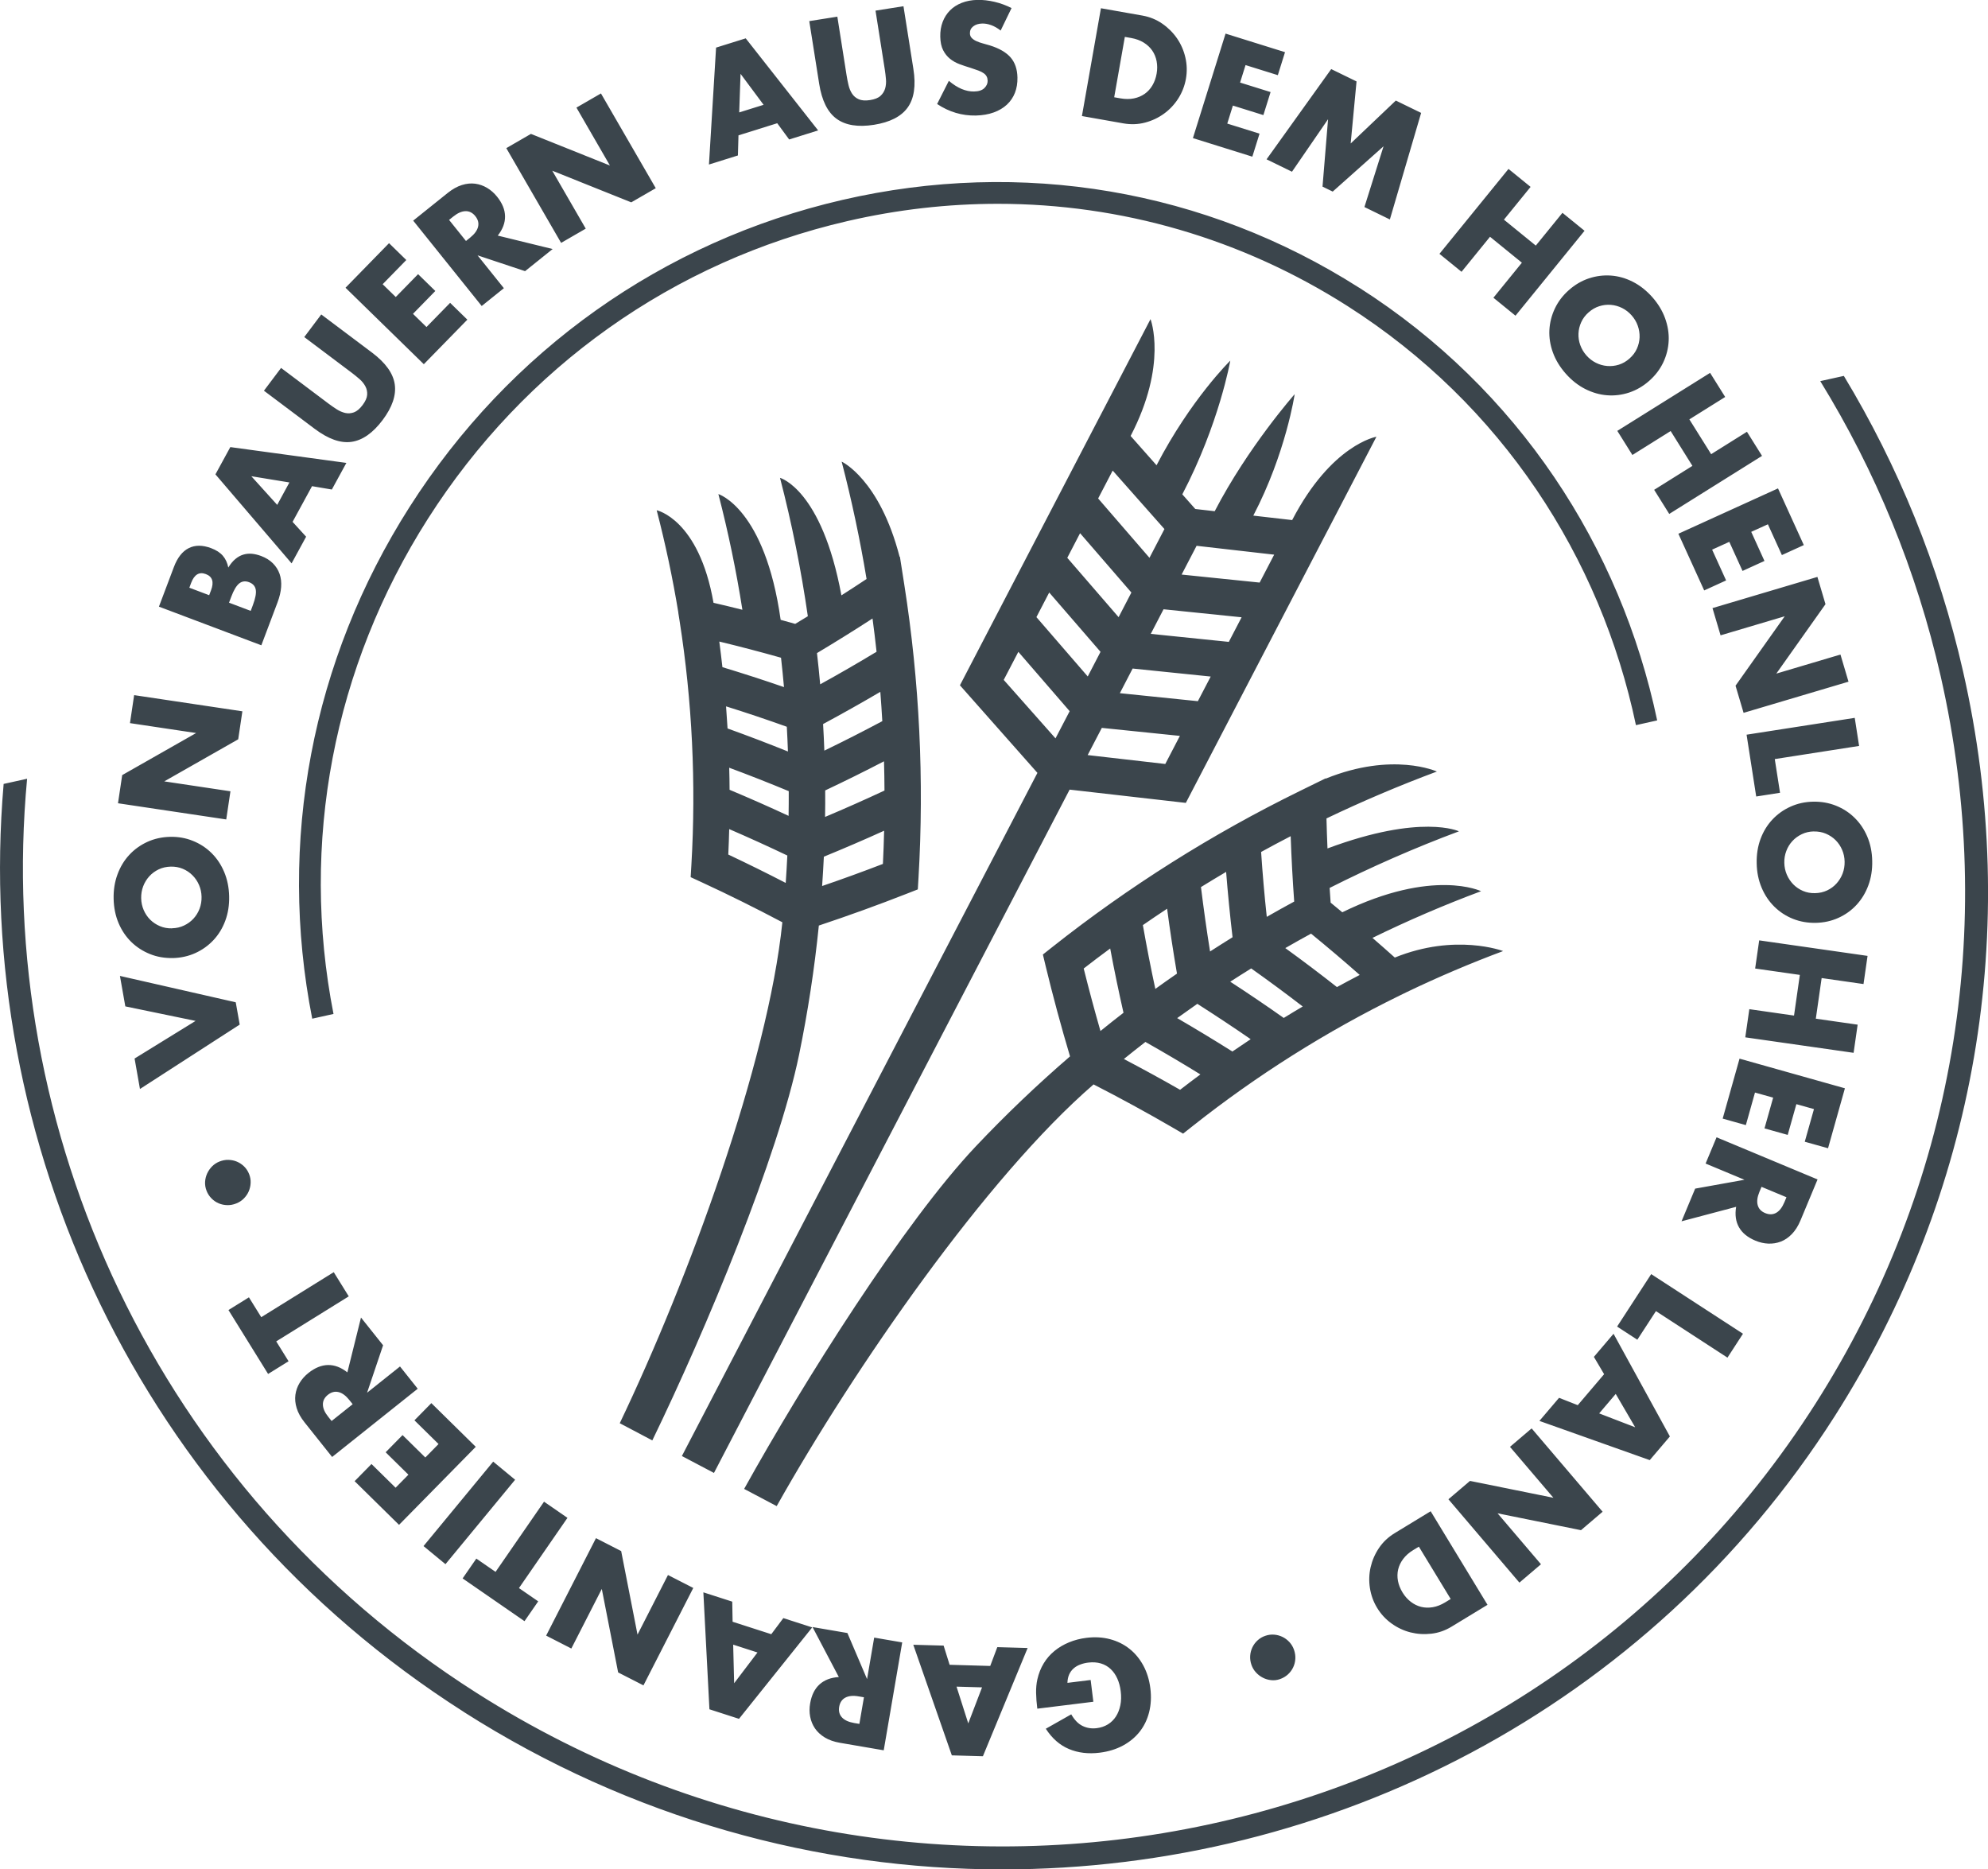 <?xml version="1.0" encoding="UTF-8"?><svg id="Ebene_2" xmlns="http://www.w3.org/2000/svg" viewBox="0 0 491.49 462.08"><defs><style>.cls-1{fill:#3b454c;}</style></defs><g id="Ebene_1-2"><path class="cls-1" d="M114.65,423.16C34.23,371.92-6.7,282.02,.9,193.78l5.8-1.28c-8.13,86.78,31.87,175.48,111,225.89,112.04,71.37,260.57,39.35,331.12-71.38,34.17-53.64,45.16-117.53,30.96-179.9-5.95-26.13-16.07-50.65-29.76-72.9l5.83-1.29c13.49,22.33,23.51,46.85,29.45,72.94,14.55,63.86,3.29,129.28-31.7,184.2-46.18,72.49-125,112.04-205.81,112.04-45.57,0-91.78-12.58-133.13-38.92M336.03,71.13c-38.05-24.24-83.44-31.96-127.79-21.71-44.34,10.24-82.33,37.2-106.99,75.91-24.19,37.96-32.66,82.78-24.06,126.48l5.26-1.17c-8.29-42.29-.07-85.67,23.35-122.42,23.9-37.51,60.71-63.63,103.67-73.56,12.39-2.87,24.87-4.28,37.23-4.28,30.47,0,60.26,8.59,86.45,25.28,38.12,24.29,62.59,62.13,71.3,103.59l5.25-1.17c-9.01-42.8-34.29-81.88-73.66-106.96m-19.59,343.94c-.72,.25-1.45,.34-2.19,.26-.74-.08-1.43-.28-2.07-.62-.65-.33-1.21-.77-1.7-1.31s-.86-1.16-1.1-1.86c-.26-.75-.36-1.49-.31-2.23,.05-.74,.23-1.43,.54-2.08,.31-.65,.73-1.23,1.28-1.73,.55-.51,1.19-.89,1.94-1.14,.73-.25,1.45-.34,2.18-.28,.73,.06,1.41,.25,2.05,.56,.64,.31,1.21,.74,1.72,1.29,.5,.55,.89,1.19,1.14,1.94s.36,1.49,.31,2.23c-.05,.74-.23,1.43-.54,2.08-.31,.65-.74,1.23-1.3,1.74s-1.21,.89-1.96,1.15Zm-46.15,5.6l-13.85,1.71c-.18-1.42-.28-2.73-.3-3.9-.02-1.18,.08-2.29,.31-3.33,.33-1.46,.85-2.79,1.57-3.97,.72-1.19,1.61-2.21,2.68-3.08,1.06-.87,2.26-1.57,3.59-2.12,1.33-.55,2.76-.92,4.28-1.11,2.09-.26,4.04-.15,5.84,.33,1.81,.48,3.4,1.26,4.79,2.36,1.39,1.09,2.53,2.47,3.44,4.13,.9,1.66,1.49,3.55,1.75,5.66,.26,2.09,.16,4.05-.3,5.88-.46,1.83-1.24,3.44-2.33,4.83-1.1,1.39-2.48,2.54-4.15,3.44s-3.59,1.49-5.75,1.76c-2.8,.35-5.34,.04-7.6-.91-2.26-.95-4.17-2.62-5.72-5.01l6.29-3.56c.8,1.4,1.73,2.35,2.8,2.87,1.06,.52,2.23,.7,3.48,.55,1.05-.13,1.97-.44,2.78-.94,.81-.5,1.47-1.15,1.98-1.94,.52-.8,.88-1.73,1.1-2.79,.22-1.06,.25-2.23,.09-3.48-.14-1.14-.42-2.18-.84-3.11-.42-.94-.97-1.72-1.65-2.36-.68-.64-1.48-1.1-2.41-1.38-.93-.28-1.97-.35-3.14-.21-.69,.08-1.34,.24-1.97,.48-.62,.23-1.17,.55-1.63,.96-.47,.41-.83,.9-1.1,1.49-.26,.59-.41,1.28-.43,2.08l5.74-.71,.67,5.41Zm-35.53-9.14l10.04,.29,1.75-4.65,7.5,.21-11.06,26.76-7.68-.22-9.53-27.34,7.5,.21,1.48,4.74Zm1.71,5.4l2.9,9.09,3.41-8.91-6.31-.18Zm-35.61-14.73l8.63,1.48,4.86,11.39,1.76-10.26,6.93,1.19-4.57,26.67-10.79-1.85c-1.49-.25-2.74-.69-3.78-1.32-1.03-.63-1.84-1.38-2.44-2.26-.59-.88-.98-1.84-1.18-2.9-.2-1.05-.2-2.15,0-3.28,.35-2.03,1.12-3.59,2.32-4.68,1.2-1.09,2.79-1.7,4.77-1.82l-6.51-12.37Zm12.72,17.36l-1.31-.22c-1.37-.24-2.46-.13-3.29,.31-.83,.44-1.33,1.19-1.52,2.25-.18,1.06,.04,1.94,.68,2.63,.63,.69,1.64,1.15,3,1.39l1.31,.22,1.13-6.58Zm-32.47-18.67l9.56,3.08,2.98-3.98,7.14,2.3-18.1,22.6-7.31-2.36-1.5-28.91,7.14,2.3,.09,4.97Zm.14,5.66l.24,9.54,5.77-7.6-6.01-1.94Zm-9.86-14.02l-12.32,24.09-6.26-3.2-4.04-20.64-7.53,14.73-6.23-3.19,12.32-24.09,6.23,3.19,4.04,20.65,7.53-14.73,6.26,3.2Zm-48.89-3.96l11.99-17.36,5.79,4-11.99,17.36,4.76,3.28-3.39,4.9-15.3-10.57,3.39-4.9,4.75,3.28Zm-17.8-6.39l17.22-20.87,5.42,4.48-17.22,20.87-5.43-4.48Zm-12.87-20.28l5.96,5.86,3.17-3.22-5.63-5.54,4.18-4.25,5.63,5.54,3.27-3.33-5.96-5.86,4.18-4.25,10.98,10.8-18.97,19.29-10.98-10.8,4.18-4.25Zm-2.59-36.2l5.46,6.85-3.96,11.73,8.14-6.49,4.38,5.5-21.16,16.87-6.82-8.56c-.94-1.18-1.59-2.35-1.94-3.5-.36-1.16-.46-2.26-.32-3.31,.15-1.05,.49-2.03,1.05-2.95,.55-.91,1.28-1.73,2.18-2.45,1.61-1.28,3.22-1.93,4.84-1.96,1.62-.02,3.21,.58,4.78,1.82l3.37-13.56Zm-2.06,21.42l-.83-1.04c-.86-1.08-1.75-1.74-2.66-1.96-.91-.22-1.79,0-2.63,.67-.84,.67-1.26,1.48-1.24,2.41,.01,.94,.45,1.95,1.32,3.03l.83,1.04,5.22-4.16Zm-22.61-21.51l17.93-11.13,3.71,5.98-17.93,11.13,3.05,4.91-5.06,3.14-9.8-15.8,5.06-3.14,3.05,4.91Zm-13.52-31.27c-.28-.71-.4-1.44-.36-2.17,.04-.74,.22-1.44,.52-2.1,.31-.66,.72-1.25,1.23-1.76,.52-.51,1.12-.91,1.81-1.18,.74-.29,1.47-.43,2.21-.41,.74,.02,1.44,.16,2.1,.44,.66,.28,1.26,.68,1.79,1.2,.53,.52,.94,1.15,1.23,1.89,.28,.71,.41,1.43,.37,2.17-.03,.73-.19,1.43-.47,2.08-.28,.65-.69,1.24-1.21,1.77-.52,.53-1.15,.94-1.89,1.23-.73,.29-1.47,.43-2.21,.41-.74-.02-1.44-.16-2.1-.44-.66-.28-1.26-.68-1.79-1.22-.53-.53-.95-1.17-1.23-1.9Zm-17.79-32.67l15.08-9.3-17.37-3.59-1.33-7.53,28.63,6.52,.98,5.51-24.66,15.92-1.33-7.53Zm9.44-24.84c-2.01,.04-3.89-.28-5.64-.99-1.75-.7-3.29-1.7-4.61-2.98-1.32-1.29-2.37-2.84-3.14-4.65-.77-1.81-1.18-3.82-1.23-6.02-.05-2.18,.27-4.19,.96-6.05,.69-1.86,1.66-3.47,2.92-4.82,1.26-1.36,2.75-2.42,4.47-3.21,1.72-.78,3.58-1.19,5.59-1.24,2.01-.05,3.89,.28,5.64,.99,1.75,.7,3.29,1.7,4.61,3,1.32,1.3,2.37,2.86,3.14,4.69,.77,1.83,1.18,3.83,1.23,6,.05,2.2-.27,4.22-.96,6.07-.69,1.85-1.66,3.44-2.93,4.79-1.26,1.34-2.75,2.41-4.47,3.19-1.72,.78-3.58,1.19-5.59,1.24Zm-.17-7.36c1.08-.02,2.06-.25,2.96-.68,.9-.43,1.68-.99,2.33-1.7,.65-.71,1.16-1.53,1.51-2.46,.35-.93,.51-1.91,.49-2.94-.02-1.03-.23-2-.62-2.91-.39-.91-.93-1.71-1.62-2.4-.68-.69-1.49-1.23-2.4-1.61s-1.92-.57-2.99-.54c-1.08,.03-2.06,.25-2.97,.68-.9,.43-1.67,1-2.33,1.72-.65,.72-1.16,1.55-1.51,2.48-.35,.93-.51,1.91-.49,2.94,.02,1.03,.23,2,.62,2.91,.39,.91,.93,1.71,1.61,2.39,.69,.68,1.49,1.21,2.41,1.6,.92,.39,1.92,.57,2.99,.54Zm13.39-26.9l-26.76-4,1.04-6.96,18.28-10.4-16.36-2.45,1.03-6.92,26.76,4-1.03,6.92-18.28,10.4,16.36,2.45-1.04,6.96Zm-16.64-52.6l3.7-9.8c.88-2.33,2.11-3.89,3.68-4.67,1.58-.79,3.41-.78,5.52,.01,1.28,.48,2.25,1.11,2.91,1.89,.67,.78,1.11,1.74,1.34,2.9,.53-.87,1.11-1.57,1.73-2.09,.62-.52,1.27-.89,1.97-1.1s1.41-.28,2.15-.21c.74,.07,1.49,.26,2.25,.54,1.19,.45,2.16,1.05,2.92,1.81,.76,.76,1.31,1.63,1.66,2.62,.34,.99,.47,2.08,.38,3.27-.09,1.19-.39,2.46-.9,3.8l-3.99,10.58-25.32-9.55Zm12.42-2.83l.46-1.21c.78-2.06,.35-3.4-1.29-4.01-1.63-.62-2.84,.11-3.62,2.16l-.45,1.21,4.9,1.85Zm10.27,3.88l.54-1.44c.62-1.66,.86-2.92,.71-3.8-.15-.88-.7-1.49-1.64-1.85s-1.76-.25-2.45,.3c-.7,.56-1.36,1.66-1.98,3.32l-.54,1.44,5.37,2.03Zm15.16-30.83l-4.81,8.82,3.35,3.67-3.59,6.59-18.83-22,3.68-6.74,28.69,3.91-3.59,6.58-4.9-.83Zm-5.59-.92l-9.42-1.54,6.4,7.08,3.02-5.55Zm-2.08-28.32l11.76,8.84c.63,.47,1.3,.94,1.99,1.38,.7,.45,1.4,.75,2.12,.92,.71,.16,1.44,.11,2.16-.15,.72-.26,1.44-.87,2.14-1.8s1.08-1.78,1.13-2.54c.05-.76-.1-1.46-.45-2.11-.35-.65-.83-1.25-1.46-1.79-.62-.54-1.25-1.05-1.88-1.53l-11.76-8.84,4.2-5.59,12.54,9.42c3.37,2.53,5.24,5.15,5.63,7.85,.39,2.7-.61,5.65-3.01,8.85-2.4,3.19-4.96,4.98-7.67,5.37s-5.75-.69-9.12-3.22l-12.54-9.42,4.23-5.62Zm30.97-26.66l-5.84,5.98,3.24,3.16,5.52-5.65,4.26,4.16-5.52,5.65,3.34,3.26,5.84-5.98,4.26,4.16-10.76,11.01-19.36-18.9,10.76-11.02,4.26,4.16Zm36.2-2.73l-6.83,5.48-11.75-3.91,6.51,8.12-5.48,4.4-16.94-21.1,8.54-6.85c1.18-.94,2.34-1.59,3.49-1.95,1.15-.36,2.25-.47,3.3-.33,1.05,.14,2.03,.49,2.95,1.04,.92,.55,1.74,1.27,2.46,2.17,1.29,1.61,1.95,3.22,1.97,4.84,.03,1.62-.57,3.21-1.8,4.78l13.57,3.32Zm-21.43-1.99l1.03-.83c1.08-.87,1.73-1.76,1.95-2.67,.22-.91,0-1.79-.68-2.63-.67-.84-1.48-1.25-2.42-1.23-.94,.02-1.95,.46-3.03,1.33l-1.04,.83,4.18,5.21Zm23.51,.48l-13.55-23.42,6.09-3.52,19.53,7.82-8.28-14.32,6.06-3.5,13.55,23.42-6.06,3.5-19.53-7.82,8.28,14.32-6.09,3.52Zm53.44-29.58l-9.59,3-.14,4.97-7.16,2.24,1.76-28.9,7.33-2.29,17.9,22.76-7.16,2.24-2.94-4Zm-3.38-4.55l-5.7-7.66-.33,9.54,6.03-1.88Zm18.23-21.8l2.29,14.53c.12,.78,.28,1.57,.47,2.38,.19,.81,.48,1.52,.88,2.13,.4,.62,.95,1.08,1.66,1.39,.7,.31,1.63,.38,2.79,.2,1.16-.18,2.02-.53,2.58-1.04,.56-.51,.94-1.12,1.15-1.83,.2-.71,.27-1.48,.2-2.3s-.17-1.63-.29-2.41l-2.29-14.53,6.91-1.09,2.45,15.49c.66,4.16,.18,7.35-1.42,9.56-1.6,2.22-4.37,3.63-8.32,4.26-3.95,.62-7.03,.13-9.24-1.48-2.22-1.61-3.65-4.5-4.31-8.66l-2.45-15.49,6.95-1.1Zm40.37,3.44c-.78-.61-1.55-1.05-2.32-1.33-.77-.28-1.52-.42-2.23-.4-.91,.02-1.65,.25-2.21,.69-.57,.44-.84,1.01-.83,1.71,0,.48,.16,.87,.45,1.17,.29,.3,.68,.57,1.15,.78,.47,.22,1,.4,1.59,.56,.59,.16,1.17,.32,1.75,.5,2.31,.72,4.01,1.71,5.11,2.96,1.09,1.26,1.66,2.92,1.7,4.97,.03,1.39-.18,2.65-.62,3.78-.44,1.13-1.11,2.11-1.99,2.93-.88,.82-1.97,1.46-3.26,1.93-1.3,.47-2.77,.72-4.42,.76-3.42,.07-6.61-.88-9.57-2.85l2.9-5.73c1.07,.91,2.13,1.58,3.17,2.02,1.04,.43,2.06,.64,3.06,.62,1.15-.02,2-.3,2.55-.84,.55-.54,.82-1.14,.81-1.81-.01-.41-.09-.76-.24-1.05-.15-.3-.39-.57-.73-.81-.34-.24-.78-.47-1.32-.67-.54-.2-1.2-.43-1.97-.68-.91-.27-1.81-.57-2.69-.9-.88-.33-1.67-.77-2.36-1.33-.69-.56-1.26-1.27-1.7-2.14-.44-.86-.67-1.97-.7-3.31-.03-1.34,.17-2.56,.59-3.66,.42-1.1,1.02-2.04,1.81-2.84,.78-.79,1.75-1.42,2.9-1.87,1.15-.45,2.44-.7,3.88-.73,1.34-.03,2.74,.13,4.21,.47,1.47,.34,2.88,.86,4.23,1.55l-2.69,5.55Zm24.8-5.51l10.25,1.81c1.81,.32,3.45,.99,4.91,2,1.46,1.01,2.68,2.23,3.66,3.65,.97,1.42,1.66,3,2.06,4.74,.4,1.73,.44,3.48,.13,5.25-.31,1.74-.94,3.36-1.89,4.86-.96,1.5-2.14,2.75-3.54,3.76-1.41,1.02-2.97,1.75-4.69,2.2-1.72,.45-3.5,.51-5.34,.19l-10.25-1.81,4.7-26.65Zm3.26,22l1.59,.28c1.2,.21,2.31,.21,3.32,0,1.01-.21,1.89-.59,2.66-1.13,.76-.54,1.4-1.24,1.9-2.09,.5-.85,.85-1.81,1.04-2.9,.19-1.06,.18-2.08,0-3.06-.19-.98-.55-1.86-1.08-2.63s-1.23-1.43-2.11-1.98c-.88-.54-1.9-.92-3.08-1.13l-1.59-.28-2.63,14.91Zm40.47-5.46l-7.98-2.49-1.35,4.32,7.54,2.35-1.78,5.69-7.54-2.35-1.39,4.45,7.98,2.49-1.78,5.69-14.69-4.59,8.07-25.83,14.7,4.59-1.78,5.69Zm-2.79,20.81l15.99-22.31,6.26,3.05-1.45,15.34,11.16-10.61,6.26,3.05-7.73,26.34-6.29-3.07,4.73-15.02-12.57,11.2-2.52-1.23,1.37-16.66-8.92,12.98-6.29-3.07Zm58.69,14.91l7.88,6.41,6.59-8.1,5.46,4.44-17.07,20.99-5.46-4.44,7.04-8.66-7.88-6.41-7.04,8.66-5.46-4.44,17.07-20.99,5.46,4.44-6.59,8.1Zm16.07,17.4c1.5-1.33,3.15-2.29,4.94-2.89,1.79-.59,3.6-.82,5.44-.69,1.84,.13,3.64,.64,5.4,1.53,1.76,.89,3.37,2.16,4.83,3.8,1.44,1.63,2.5,3.38,3.17,5.24,.67,1.86,.97,3.72,.88,5.57-.09,1.85-.54,3.63-1.34,5.33-.81,1.7-1.96,3.22-3.47,4.55-1.5,1.33-3.16,2.29-4.94,2.89-1.79,.59-3.61,.82-5.46,.68s-3.65-.66-5.42-1.55c-1.77-.9-3.37-2.16-4.81-3.79-1.46-1.65-2.52-3.4-3.19-5.26-.67-1.85-.95-3.7-.86-5.54,.1-1.84,.55-3.62,1.36-5.32,.81-1.71,1.96-3.22,3.47-4.55Zm4.87,5.51c-.81,.71-1.42,1.52-1.83,2.43-.41,.91-.64,1.84-.68,2.81-.04,.96,.1,1.91,.44,2.85s.84,1.79,1.52,2.56c.68,.77,1.47,1.38,2.35,1.82,.89,.45,1.82,.71,2.79,.79,.97,.08,1.93-.02,2.88-.32,.95-.3,1.83-.8,2.63-1.52,.81-.71,1.42-1.52,1.83-2.43,.41-.91,.63-1.85,.67-2.82,.03-.97-.12-1.93-.45-2.86-.33-.94-.84-1.79-1.52-2.56-.68-.77-1.47-1.38-2.35-1.82-.89-.44-1.81-.7-2.77-.78-.96-.08-1.92,.03-2.87,.33s-1.83,.8-2.63,1.52Zm24.9,26.45l5.39,8.61,8.85-5.54,3.73,5.96-22.94,14.35-3.73-5.96,9.46-5.92-5.38-8.61-9.46,5.92-3.73-5.96,22.94-14.34,3.73,5.96-8.86,5.54Zm22.88,33.55l-3.46-7.61-4.12,1.87,3.27,7.19-5.42,2.47-3.27-7.19-4.25,1.93,3.46,7.61-5.42,2.47-6.38-14.01,24.63-11.21,6.38,14.01-5.42,2.47Zm-17.16,13.11l25.94-7.71,2,6.74-12.16,17.16,15.86-4.71,1.99,6.71-25.94,7.7-1.99-6.71,12.16-17.16-15.86,4.71-2-6.74Zm36.25,34.07l-20.85,3.25,1.3,8.33-5.89,.92-2.38-15.28,26.74-4.16,1.08,6.95Zm-11.36,13.78c2.01-.04,3.89,.29,5.64,.99,1.75,.7,3.29,1.7,4.6,2.99,1.32,1.29,2.37,2.84,3.14,4.65,.77,1.81,1.18,3.82,1.22,6.02,.05,2.18-.27,4.19-.96,6.05-.69,1.86-1.67,3.46-2.93,4.82-1.26,1.36-2.75,2.42-4.47,3.2-1.72,.78-3.58,1.19-5.59,1.23-2.01,.04-3.89-.29-5.64-.99-1.75-.7-3.29-1.71-4.61-3.01-1.32-1.3-2.37-2.86-3.14-4.69-.77-1.83-1.18-3.83-1.22-6-.05-2.2,.27-4.22,.96-6.07,.69-1.85,1.67-3.44,2.93-4.78,1.26-1.34,2.75-2.41,4.47-3.18,1.72-.78,3.58-1.19,5.59-1.23Zm.16,7.35c-1.08,.02-2.07,.25-2.96,.68-.9,.43-1.68,.99-2.33,1.7-.66,.71-1.16,1.53-1.51,2.46-.35,.93-.52,1.91-.49,2.94,.02,1.03,.23,2,.62,2.91,.39,.91,.93,1.71,1.61,2.41,.68,.69,1.49,1.23,2.4,1.62,.92,.39,1.91,.57,2.99,.54,1.08-.02,2.06-.25,2.96-.67,.9-.43,1.68-1,2.33-1.72,.65-.72,1.16-1.55,1.51-2.47,.35-.93,.51-1.91,.49-2.94-.02-1.03-.23-2-.62-2.91-.39-.91-.93-1.71-1.61-2.39-.68-.68-1.49-1.21-2.4-1.6-.92-.39-1.92-.57-2.99-.55Zm1.94,36.24l-1.44,10.05,10.34,1.48-1,6.96-26.78-3.83,1-6.96,11.05,1.58,1.44-10.05-11.05-1.58,1-6.96,26.79,3.84-1,6.96-10.34-1.48Zm-4.17,40.45l2.27-8.05-4.35-1.22-2.14,7.6-5.74-1.61,2.14-7.6-4.49-1.26-2.26,8.05-5.73-1.61,4.17-14.82,26.05,7.33-4.17,14.82-5.74-1.61Zm-30.47,19.69l3.37-8.08,12.19-2.19-9.61-4.01,2.71-6.49,24.97,10.42-4.21,10.1c-.58,1.39-1.29,2.52-2.13,3.39-.84,.87-1.75,1.49-2.74,1.87-.99,.38-2.02,.54-3.09,.5-1.07-.04-2.14-.29-3.2-.73-1.9-.79-3.25-1.89-4.05-3.3-.8-1.41-1.04-3.09-.71-5.06l-13.51,3.58Zm19.77-8.51l-.51,1.22c-.53,1.28-.68,2.37-.43,3.28,.24,.91,.86,1.57,1.86,1.98,.99,.41,1.9,.39,2.71-.07,.82-.46,1.49-1.34,2.03-2.62l.51-1.23-6.16-2.57Zm-8.41,42.21l-17.69-11.5-4.6,7.07-5-3.25,8.43-12.97,22.69,14.74-3.83,5.9Zm-37.01,11.74l6.51-7.65-2.53-4.28,4.86-5.71,13.93,25.38-4.98,5.85-27.28-9.69,4.86-5.71,4.63,1.82Zm5.28,2.04l8.91,3.43-4.81-8.24-4.09,4.81Zm-16.69,3.71l17.55,20.6-5.35,4.56-20.62-4.17,10.73,12.59-5.33,4.54-17.55-20.6,5.33-4.54,20.62,4.17-10.73-12.59,5.35-4.56Zm-10.91,43.61l-8.89,5.4c-1.57,.96-3.25,1.54-5.01,1.74-1.76,.2-3.48,.09-5.16-.33-1.67-.43-3.23-1.16-4.67-2.2-1.45-1.04-2.63-2.33-3.56-3.86-.92-1.51-1.51-3.15-1.78-4.9-.27-1.75-.21-3.48,.18-5.17,.39-1.69,1.08-3.27,2.07-4.74,.99-1.47,2.29-2.69,3.88-3.66l8.89-5.41,14.05,23.12Zm-16.97-14.38l-1.38,.84c-1.04,.63-1.87,1.36-2.49,2.19-.62,.82-1.03,1.69-1.25,2.61-.21,.91-.23,1.85-.05,2.82,.18,.97,.56,1.92,1.13,2.86,.56,.92,1.23,1.68,2.03,2.3,.79,.61,1.64,1.03,2.55,1.26,.91,.23,1.87,.26,2.89,.09,1.02-.17,2.04-.57,3.06-1.19l1.38-.84-7.87-12.94Zm-5.95-145.62c-1.82-1.63-3.66-3.25-5.52-4.86,8.75-4.28,17.75-8.15,26.85-11.54,0,0-11.82-5.78-34.31,5.21-.96-.8-1.92-1.59-2.88-2.38-.09-1.21-.16-2.42-.25-3.64,10.37-5.23,21.11-9.94,31.97-13.99,0,0-9.25-4.45-32.5,4.23-.11-2.47-.19-4.95-.25-7.42,8.88-4.25,18.07-8.15,27.3-11.59,0,0-10.89-4.98-27.5,1.76v-.08l-6.32,3.1c-21.72,10.63-42.35,23.64-61.33,38.66l-2.26,1.79,.67,2.8c1.81,7.5,3.84,15,6.04,22.38-8.13,7.01-15.92,14.44-23.34,22.29-17.71,18.75-42.47,58.06-57.23,84.63l8.05,4.25c19.15-34.07,51.76-81.26,78.34-104.24,6.6,3.38,13.15,6.95,19.5,10.64l2.63,1.53,2.4-1.9c15.82-12.52,33.02-23.37,51.13-32.23l1.78-.87h0c7.75-3.72,15.76-7.13,23.81-10.13,0,0-11.74-4.5-26.79,1.61Zm-25.74-29.99c.19,5.4,.48,10.8,.87,16.15-2.28,1.23-4.54,2.5-6.78,3.78-.58-5.32-1.04-10.69-1.4-16.04,2.42-1.33,4.85-2.63,7.31-3.9Zm-15.96,8.81c.43,5.41,.96,10.81,1.59,16.16-1.86,1.16-3.72,2.33-5.56,3.52-.85-5.28-1.59-10.6-2.25-15.92,2.06-1.27,4.13-2.53,6.21-3.75Zm-14.59,9.1c.71,5.38,1.53,10.74,2.44,16.05-1.8,1.24-3.58,2.5-5.35,3.78-1.13-5.22-2.15-10.5-3.08-15.77,1.98-1.37,3.97-2.72,5.99-4.05Zm-16.48,30.23c-1.47-5.11-2.85-10.27-4.14-15.44,2.16-1.68,4.34-3.33,6.55-4.95,.99,5.32,2.1,10.64,3.29,15.89-1.92,1.48-3.81,2.98-5.7,4.51Zm19.69,14.54c-4.56-2.61-9.21-5.15-13.9-7.61,1.76-1.42,3.53-2.83,5.33-4.22,4.58,2.59,9.13,5.27,13.59,8.03-1.68,1.24-3.35,2.51-5.02,3.8Zm12.93-9.46c-4.47-2.82-9.04-5.58-13.65-8.26,1.65-1.19,3.31-2.37,4.98-3.53,4.44,2.83,8.86,5.75,13.19,8.74-1.51,1.01-3.02,2.02-4.52,3.05Zm12.71-8.29c-4.33-3.06-8.76-6.06-13.24-8.97,1.71-1.11,3.45-2.2,5.18-3.28,4.31,3.05,8.57,6.2,12.74,9.41-1.57,.93-3.14,1.87-4.69,2.83Zm13.14-7.64c-4.17-3.28-8.44-6.51-12.77-9.64,2.11-1.21,4.23-2.41,6.37-3.57,4.07,3.33,8.1,6.74,12.03,10.21-1.89,.98-3.76,1.98-5.63,3Zm-162.84-92.55l.31,1.96c3.13,19.91,4.11,40.22,2.93,60.36l-.18,3.06,2.77,1.28c6.67,3.08,13.34,6.4,19.9,9.87-3.57,34.89-23.32,88.59-40.2,123.83l8.05,4.25c13.27-27.34,31.1-70.14,36.29-95.37,2.17-10.58,3.8-21.22,4.88-31.9,7.29-2.43,14.6-5.07,21.79-7.89l2.68-1.05,.17-2.88c1.42-24.16,.24-48.52-3.51-72.42l-1.09-6.95-.07,.05c-4.97-19.24-14.33-23.54-14.33-23.54,2.48,9.53,4.55,19.29,6.16,29.01-2.06,1.37-4.13,2.72-6.22,4.05-4.86-26.27-15.18-29.05-15.18-29.05,2.92,11.23,5.22,22.72,6.88,34.21-1.04,.63-2.08,1.27-3.12,1.89-1.2-.34-2.4-.67-3.6-1-3.89-27.57-15.4-31.09-15.4-31.09,2.44,9.39,4.43,18.99,5.94,28.6-2.38-.6-4.76-1.17-7.14-1.72-3.62-20.71-14.05-22.88-14.05-22.88,2.16,8.32,3.97,16.84,5.36,25.33h0Zm50.58,62.11c-4.96,1.91-9.99,3.74-15.02,5.46,.17-2.41,.31-4.83,.43-7.25,4.98-2.04,9.96-4.18,14.9-6.42-.07,2.74-.16,5.47-.3,8.21Zm.4-18.14c-4.85,2.26-9.76,4.45-14.69,6.52,.04-2.18,.05-4.37,.03-6.55,4.87-2.3,9.73-4.7,14.54-7.2,.07,2.41,.11,4.82,.12,7.23Zm-.53-17.16c-4.73,2.52-9.52,4.96-14.34,7.29-.08-2.19-.18-4.38-.31-6.57,4.75-2.56,9.47-5.21,14.15-7.96,.19,2.41,.35,4.83,.49,7.24Zm-2.43-25.37c.37,2.74,.7,5.47,1,8.22-4.59,2.77-9.25,5.47-13.94,8.05-.23-2.57-.49-5.15-.79-7.72,4.6-2.75,9.2-5.61,13.73-8.55Zm-21.45,65.37c-4.7-2.43-9.46-4.78-14.21-7.02,.1-2.1,.18-4.19,.23-6.29,4.82,2.08,9.63,4.27,14.37,6.53-.11,2.26-.24,4.52-.4,6.78Zm.71-16.58c-4.83-2.25-9.72-4.4-14.6-6.45,0-1.82-.04-3.63-.09-5.45,4.93,1.83,9.86,3.77,14.72,5.79,0,2.04,0,4.07-.04,6.1Zm-.16-15.91c-4.95-2-9.95-3.9-14.94-5.7-.11-1.82-.23-3.64-.37-5.46,5.03,1.57,10.05,3.26,15.02,5.04,.11,2.04,.21,4.08,.28,6.13Zm-1.72-23.18c.28,2.42,.51,4.84,.73,7.26-5.05-1.75-10.14-3.39-15.22-4.93-.24-2.11-.49-4.23-.77-6.33,5.1,1.23,10.21,2.57,15.27,4Zm-24.51,197.33l7.93,4.18,87.93-168.91,28.73,3.28,33.83-64.99,2-3.83,11.29-21.69s-11.08,1.86-20.83,20.6l-9.61-1.1c8.08-15.48,10.23-30.02,10.23-30.02,0,0-11.53,13.04-19.77,28.93l-4.8-.55-3.21-3.62c9.16-17.53,11.86-33.05,11.86-33.05,0,0-9.75,9.53-18.23,25.86l-6.41-7.24c9.23-17.74,4.92-28.88,4.92-28.88l-11.29,21.69-2,3.83-33.83,64.99,19.16,21.65-87.9,168.87Zm119.5-171.07l-19.18-2.2,3.5-6.72,19.3,1.98-3.61,6.94Zm8.07-15.52l-19.29-1.98,3.16-6.09,19.3,1.98-3.17,6.08Zm7.64-14.66l-19.29-1.98,3.16-6.08,19.3,1.98-3.17,6.09Zm-7.96-23.75l19.18,2.19-3.59,6.9-19.29-1.98,3.7-7.11Zm-20.75-18.6l12.8,14.46-3.7,7.11-12.69-14.67,3.59-6.89Zm-8.06,15.48l12.69,14.67-3.16,6.09-12.69-14.67,3.16-6.08Zm-7.63,14.66l12.69,14.67-3.16,6.09-12.69-14.67,3.16-6.08Zm-11.24,21.6l3.61-6.93,12.69,14.67-3.5,6.72-12.8-14.45Z"/></g></svg>